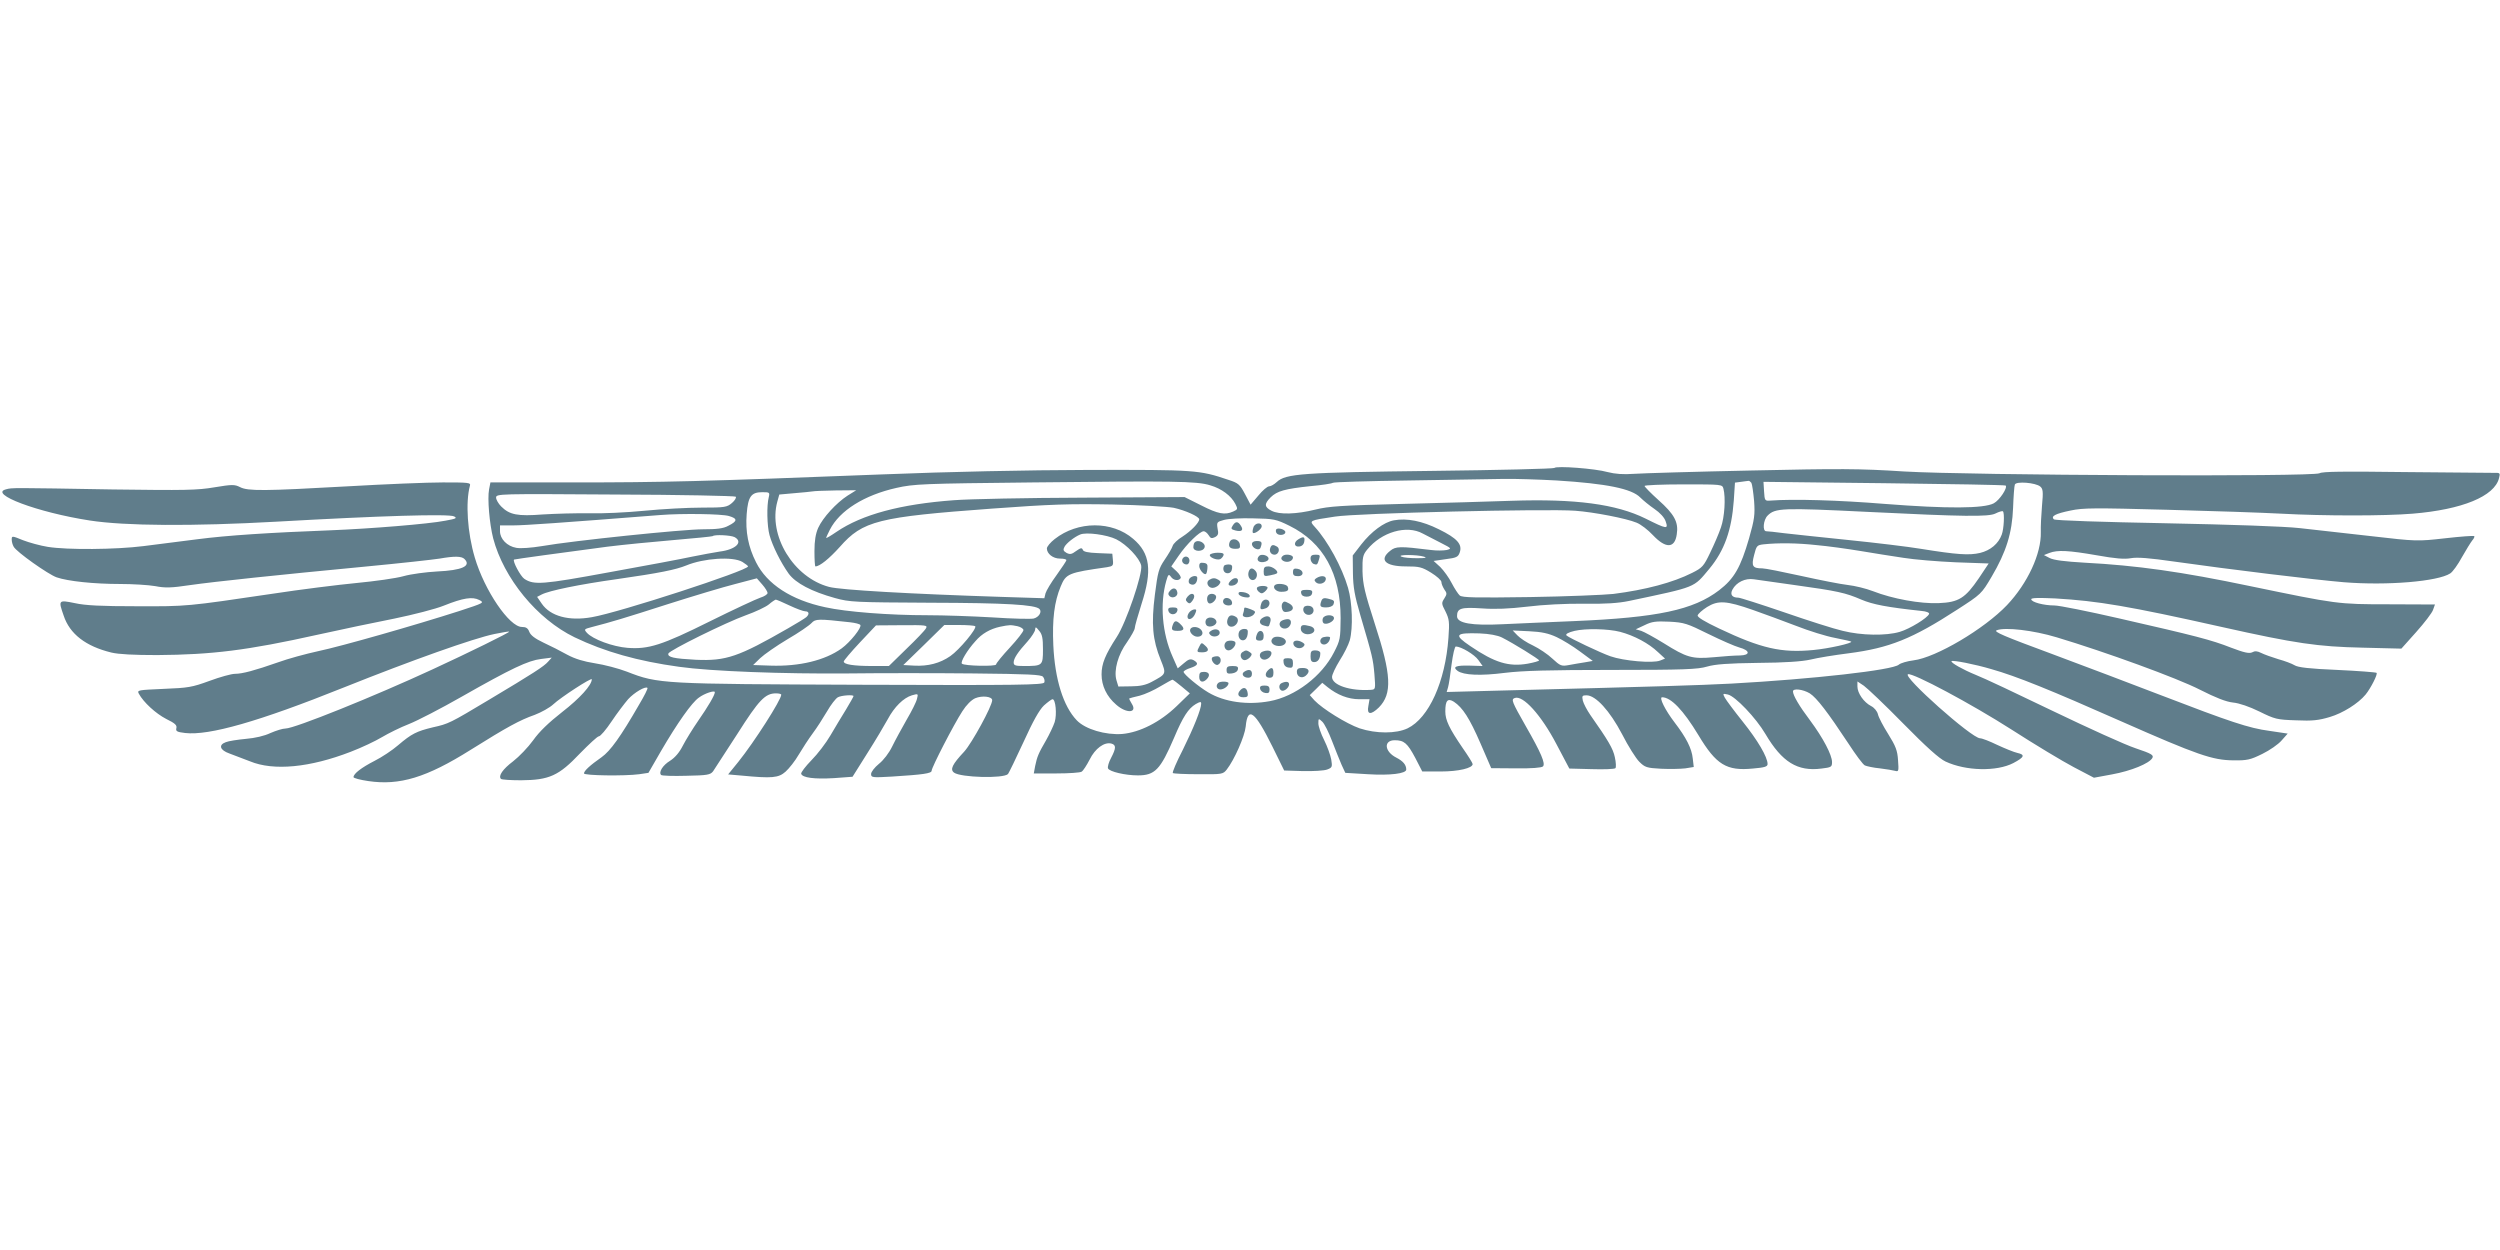<?xml version="1.0" standalone="no"?>
<!DOCTYPE svg PUBLIC "-//W3C//DTD SVG 20010904//EN"
 "http://www.w3.org/TR/2001/REC-SVG-20010904/DTD/svg10.dtd">
<svg version="1.0" xmlns="http://www.w3.org/2000/svg"
 width="1280pt" height="640pt" viewBox="0 0 1280 640"
 preserveAspectRatio="xMidYMid meet">
<g transform="translate(0,640) scale(0.1,-0.1)"
fill="#607d8b" stroke="none">
<path d="M7958 4004 c-5 -4 -286 -11 -625 -15 -663 -8 -751 -14 -796 -57 -13
-12 -30 -22 -39 -22 -9 0 -34 -21 -55 -47 l-40 -47 -29 55 c-26 49 -34 56 -84
72 -150 51 -172 52 -715 51 -324 -1 -711 -9 -1060 -23 -922 -36 -1123 -41
-1572 -41 l-432 0 -7 -36 c-9 -47 2 -175 21 -250 54 -205 225 -414 417 -507
154 -74 324 -122 535 -151 162 -23 534 -37 868 -34 160 2 446 2 637 0 285 -3
349 -6 358 -17 7 -8 10 -21 7 -29 -5 -13 -128 -15 -934 -12 -1024 4 -1042 4
-1203 67 -44 17 -118 36 -164 43 -57 9 -101 22 -142 44 -32 18 -87 46 -122 62
-42 20 -65 37 -72 55 -7 19 -17 25 -38 25 -64 0 -191 186 -241 355 -38 128
-48 283 -25 368 5 16 -6 17 -138 17 -79 0 -298 -9 -488 -20 -427 -24 -511 -25
-551 -4 -28 14 -40 14 -131 -1 -87 -15 -152 -16 -521 -11 -516 9 -516 9 -545
1 -94 -23 161 -119 428 -160 182 -28 525 -30 955 -6 528 30 885 41 910 27 17
-9 10 -12 -45 -22 -86 -17 -385 -41 -585 -49 -314 -12 -532 -26 -685 -46 -85
-11 -209 -27 -275 -35 -142 -18 -391 -20 -490 -4 -38 6 -96 22 -127 34 -56 23
-58 23 -58 4 0 -11 4 -27 10 -37 13 -26 177 -142 220 -157 58 -20 192 -34 324
-34 65 0 147 -5 181 -11 50 -10 83 -9 176 5 134 19 448 52 899 95 179 17 350
36 381 41 74 13 112 13 127 -2 36 -36 -11 -58 -141 -64 -55 -3 -132 -13 -171
-24 -39 -11 -147 -26 -241 -35 -93 -9 -287 -33 -430 -55 -439 -65 -437 -65
-695 -64 -181 0 -264 4 -317 16 -84 17 -85 16 -57 -64 31 -94 113 -157 244
-189 37 -9 115 -13 235 -13 280 2 461 24 820 104 121 27 299 64 395 83 97 20
210 49 252 66 100 40 147 47 182 29 27 -14 24 -15 -101 -56 -227 -73 -605
-181 -724 -206 -64 -14 -156 -39 -205 -57 -120 -42 -183 -59 -221 -59 -18 0
-76 -16 -130 -36 -90 -33 -110 -36 -235 -41 -132 -6 -137 -6 -127 -25 24 -44
86 -101 140 -129 45 -22 56 -32 52 -47 -4 -16 3 -20 45 -25 122 -14 376 58
812 233 350 140 665 252 772 274 40 8 74 14 75 12 4 -4 -210 -109 -392 -193
-298 -138 -707 -303 -753 -303 -15 0 -49 -11 -77 -23 -31 -15 -79 -26 -126
-30 -42 -4 -89 -11 -103 -17 -39 -14 -30 -41 19 -58 22 -8 69 -26 105 -40 121
-50 307 -32 516 49 55 21 127 55 160 75 32 19 94 50 138 67 43 17 165 80 270
140 255 145 340 185 406 193 l55 7 -19 -21 c-21 -24 -75 -59 -301 -194 -202
-121 -208 -124 -289 -142 -83 -20 -109 -33 -177 -91 -30 -26 -84 -62 -122 -81
-66 -34 -107 -65 -107 -83 0 -5 34 -14 75 -20 161 -24 299 18 525 160 187 117
251 152 328 179 34 13 77 37 95 54 37 35 197 139 197 128 0 -30 -62 -98 -151
-167 -69 -54 -118 -101 -149 -145 -26 -36 -72 -84 -103 -108 -53 -40 -77 -75
-62 -90 4 -4 50 -7 103 -7 144 1 193 23 301 137 47 48 90 88 97 88 8 0 37 34
65 76 28 42 67 93 85 114 32 35 89 68 99 58 3 -3 -16 -41 -43 -86 -95 -165
-147 -237 -192 -269 -60 -42 -90 -70 -90 -83 0 -11 207 -14 283 -4 l47 7 64
111 c84 144 158 249 194 274 29 22 82 39 82 28 0 -15 -35 -74 -85 -146 -29
-42 -64 -99 -79 -128 -17 -34 -40 -61 -65 -77 -38 -23 -60 -59 -46 -73 4 -4
62 -6 128 -4 110 2 124 5 138 23 8 12 64 98 124 191 111 175 143 208 198 208
15 0 27 -3 27 -7 0 -26 -138 -242 -220 -344 l-52 -64 69 -6 c156 -15 189 -12
225 20 18 16 49 55 68 88 19 32 51 81 71 108 21 28 53 78 73 112 20 35 45 67
56 73 18 10 80 14 80 6 0 -3 -17 -33 -38 -68 -22 -35 -57 -94 -80 -133 -22
-38 -66 -96 -97 -127 -31 -32 -55 -63 -53 -70 7 -20 67 -28 168 -22 l95 7 76
121 c42 66 88 144 104 173 34 64 81 110 124 123 32 9 33 9 26 -18 -3 -15 -27
-63 -53 -107 -25 -44 -59 -106 -74 -137 -16 -33 -44 -70 -68 -89 -22 -18 -40
-41 -40 -52 0 -18 5 -19 108 -13 158 10 202 16 202 30 0 17 113 236 157 304
21 33 46 58 66 67 36 15 87 9 87 -10 0 -30 -104 -220 -143 -263 -62 -66 -74
-92 -52 -108 34 -25 253 -31 276 -7 4 5 40 78 79 163 49 108 81 165 105 188
19 17 39 32 44 32 16 0 23 -78 11 -117 -7 -21 -27 -63 -44 -93 -39 -67 -46
-84 -56 -132 l-7 -38 116 0 c64 0 122 4 129 9 8 5 26 33 41 62 28 57 75 91
111 82 25 -7 25 -23 -1 -73 -12 -22 -19 -46 -16 -54 7 -17 89 -36 153 -36 87
0 115 29 185 192 46 109 73 150 111 173 23 13 28 14 28 2 0 -28 -39 -125 -94
-236 -32 -62 -55 -116 -51 -119 3 -3 62 -6 131 -6 122 -1 126 0 145 24 39 50
92 170 97 220 10 107 47 79 137 -103 l60 -122 96 -3 c53 -1 108 2 124 8 26 10
27 13 21 51 -4 22 -20 67 -36 99 -17 33 -30 72 -30 86 0 26 1 27 20 9 11 -10
33 -54 50 -99 17 -44 39 -99 49 -122 l19 -41 116 -7 c113 -7 196 3 196 24 0
24 -16 43 -51 61 -61 31 -66 89 -8 89 48 0 65 -15 105 -90 l36 -70 95 0 c90 0
163 17 163 38 0 5 -23 42 -51 82 -69 101 -89 143 -89 187 0 57 12 70 44 50 45
-30 80 -84 136 -213 l55 -127 127 -1 c79 -1 131 3 138 10 14 14 -10 70 -88
206 -71 125 -76 137 -57 144 42 17 136 -87 214 -236 l66 -125 114 -3 c62 -2
117 0 122 5 4 4 3 30 -3 56 -9 44 -34 86 -126 217 -17 25 -34 57 -38 73 -5 24
-3 27 19 27 47 0 119 -79 182 -199 31 -61 71 -124 88 -141 29 -29 38 -32 112
-36 44 -2 100 -1 124 2 l43 7 -5 43 c-5 52 -34 108 -93 185 -49 64 -81 129
-64 129 45 0 108 -65 186 -194 91 -152 144 -184 278 -171 61 5 76 10 76 23 0
36 -51 122 -127 217 -44 55 -85 110 -92 123 -11 21 -11 22 16 16 38 -9 144
-120 192 -202 85 -144 164 -193 287 -177 50 6 54 8 54 33 0 37 -46 124 -112
213 -56 74 -88 129 -88 149 0 17 51 11 86 -10 36 -23 93 -98 198 -257 37 -57
74 -107 84 -112 9 -4 44 -12 77 -15 33 -4 68 -10 79 -13 17 -5 18 0 14 54 -3
50 -12 73 -50 134 -26 41 -50 87 -53 102 -4 16 -19 34 -35 42 -37 19 -70 66
-70 100 l0 26 33 -22 c17 -12 109 -99 202 -194 118 -120 184 -179 216 -194
105 -49 262 -52 347 -8 57 30 62 43 21 52 -18 4 -64 23 -103 41 -39 19 -78 34
-88 34 -43 0 -400 318 -369 328 25 8 323 -151 531 -284 118 -76 261 -162 318
-192 l103 -54 92 17 c99 18 191 56 207 84 8 15 -3 22 -86 50 -52 17 -241 103
-422 190 -180 87 -358 171 -397 186 -64 26 -130 63 -123 70 7 6 120 -16 204
-41 128 -36 305 -108 664 -267 392 -173 468 -199 575 -200 71 -1 87 3 148 33
37 18 82 49 99 69 l31 35 -94 14 c-105 14 -200 46 -559 184 -135 52 -383 146
-552 209 -249 92 -303 115 -285 122 43 17 188 0 307 -36 250 -75 618 -209 733
-268 83 -42 134 -62 170 -66 32 -3 84 -21 135 -46 79 -39 90 -42 187 -45 85
-4 117 0 174 17 67 20 145 69 183 115 26 32 63 104 56 111 -3 3 -94 10 -201
15 -144 6 -202 13 -219 24 -13 8 -50 22 -83 31 -33 10 -72 24 -88 32 -20 10
-32 11 -46 3 -15 -7 -40 -2 -108 24 -102 40 -180 60 -574 150 -157 36 -306 66
-330 66 -55 0 -119 17 -119 32 0 7 37 8 123 4 220 -13 374 -39 852 -146 380
-85 492 -101 720 -106 l200 -5 76 85 c42 47 81 98 86 113 l10 28 -236 1 c-262
0 -266 1 -710 93 -353 74 -581 106 -847 120 -103 6 -159 13 -180 24 l-29 15
28 11 c42 16 98 13 242 -12 95 -17 142 -21 175 -15 32 6 95 1 220 -17 289 -41
716 -93 870 -106 223 -18 482 4 545 45 13 8 40 46 60 83 21 37 45 76 53 86 8
9 13 19 10 22 -3 3 -70 -2 -149 -11 -143 -16 -145 -16 -379 11 -129 15 -293
33 -365 41 -80 9 -346 18 -690 25 -315 6 -564 14 -569 20 -17 16 7 29 85 45
65 14 122 14 494 4 231 -6 494 -15 585 -20 221 -12 528 -12 673 0 254 21 419
89 442 182 7 27 6 28 -31 27 -22 0 -225 2 -453 4 -310 4 -420 3 -435 -6 -34
-19 -1783 -11 -2126 9 -232 15 -330 15 -785 5 -286 -6 -556 -14 -599 -17 -55
-4 -96 -1 -135 9 -63 18 -262 33 -273 21z m12 -64 c256 -16 384 -42 428 -87
15 -15 48 -42 73 -59 28 -19 51 -44 57 -63 15 -42 7 -41 -103 14 -150 74 -359
102 -685 91 -107 -4 -359 -11 -560 -16 -313 -8 -376 -12 -445 -29 -96 -24
-185 -27 -225 -6 -37 19 -38 35 -4 69 33 32 72 43 204 57 57 5 109 13 114 17
6 4 182 9 391 12 209 3 427 7 485 8 58 1 179 -3 270 -8z m-1773 -25 c58 -17
106 -53 128 -95 13 -26 13 -28 -11 -39 -43 -19 -77 -13 -165 32 l-84 42 -520
-3 c-286 -1 -583 -7 -660 -13 -274 -20 -471 -73 -602 -162 -29 -20 -53 -34
-53 -31 0 3 9 22 19 42 50 98 176 177 341 214 89 20 132 22 700 28 719 8 837
7 907 -15z m2770 13 c4 -7 10 -49 14 -93 5 -71 2 -93 -26 -192 -43 -148 -76
-206 -153 -265 -132 -101 -315 -140 -742 -158 -129 -5 -294 -13 -366 -16 -160
-8 -234 5 -234 41 0 41 21 47 127 40 68 -5 140 -2 233 9 79 10 199 16 290 15
109 -2 177 3 230 14 350 74 329 66 412 165 77 93 114 197 125 349 l6 92 31 4
c17 2 34 5 38 5 4 1 10 -4 15 -10z m1302 -14 c11 -11 -31 -75 -61 -91 -51 -27
-238 -28 -558 -3 -234 19 -467 26 -585 17 -29 -2 -30 -1 -33 47 l-3 49 618 -7
c339 -4 619 -9 622 -12z m177 -5 c14 -12 16 -25 9 -99 -4 -47 -7 -107 -6 -134
3 -111 -68 -263 -173 -374 -116 -122 -364 -269 -479 -283 -32 -4 -66 -14 -75
-22 -31 -28 -440 -74 -857 -97 -172 -9 -377 -15 -1194 -36 l-264 -7 7 24 c4
13 12 66 18 117 7 52 16 92 22 92 28 -1 95 -41 115 -69 l22 -31 -65 2 c-72 2
-91 -6 -63 -27 31 -22 117 -26 242 -10 90 11 226 15 550 15 368 0 438 3 485
17 41 12 106 17 260 19 138 1 226 7 270 17 36 9 123 23 194 32 210 27 328 75
556 223 124 80 125 81 177 169 75 127 105 224 110 353 2 58 6 111 9 119 6 18
106 10 130 -10z m-1622 -11 c12 -46 6 -146 -13 -199 -10 -30 -35 -88 -55 -129
-33 -69 -40 -77 -92 -103 -99 -50 -239 -87 -404 -108 -47 -5 -239 -13 -427
-16 -275 -4 -346 -3 -359 8 -8 7 -27 36 -41 63 -14 28 -41 65 -59 83 l-34 31
62 9 c55 7 64 11 72 35 14 41 -13 72 -107 118 -86 43 -164 58 -230 46 -51 -9
-116 -58 -167 -123 l-44 -57 1 -91 c1 -71 9 -116 38 -215 62 -211 65 -223 72
-302 6 -77 6 -78 -18 -80 -106 -7 -199 24 -199 66 0 12 18 50 39 84 22 34 45
80 52 104 17 64 13 193 -9 268 -31 107 -105 241 -170 312 -30 33 -31 33 103
53 112 18 1086 41 1230 30 95 -7 261 -39 314 -61 21 -8 59 -37 84 -64 66 -70
112 -68 122 4 10 62 -12 103 -94 176 -39 35 -71 68 -71 72 0 4 89 8 199 8 198
0 199 0 205 -22z m-4485 -36 c-57 -37 -126 -112 -150 -165 -13 -30 -19 -65
-19 -119 0 -43 2 -78 5 -78 22 0 71 40 125 100 118 134 195 153 780 196 299
22 396 25 615 21 145 -3 284 -11 315 -17 59 -13 130 -45 130 -59 0 -17 -42
-60 -85 -88 -25 -15 -48 -37 -51 -48 -3 -11 -22 -43 -41 -71 -31 -46 -35 -62
-50 -179 -19 -150 -12 -231 30 -334 29 -73 30 -71 -48 -113 -28 -15 -59 -22
-104 -22 l-65 -1 -10 33 c-14 50 8 131 55 195 21 31 39 63 39 71 0 9 16 65 35
125 55 170 44 258 -43 332 -108 93 -284 92 -402 -1 -22 -17 -40 -39 -40 -48 0
-27 31 -52 67 -52 18 0 33 -3 33 -8 0 -4 -23 -38 -50 -76 -28 -38 -53 -80 -57
-94 l-6 -25 -221 7 c-463 15 -820 35 -881 51 -182 48 -313 263 -265 437 l10
36 78 7 c42 3 84 8 92 9 8 2 62 4 119 5 l105 1 -45 -28z m-403 -8 c-11 -42 -9
-147 4 -194 15 -55 58 -141 98 -197 36 -49 118 -92 237 -125 76 -21 101 -22
490 -24 385 -1 535 -10 557 -32 14 -14 -2 -42 -30 -49 -15 -3 -110 -1 -212 6
-102 6 -250 11 -330 11 -198 0 -417 17 -525 41 -174 37 -298 118 -354 230 -40
79 -55 157 -48 247 7 90 23 112 80 112 37 0 39 -1 33 -26z m-169 3 c4 -5 -4
-19 -19 -32 -26 -22 -36 -24 -155 -24 -71 0 -202 -7 -293 -16 -91 -9 -219 -15
-285 -13 -66 1 -172 -2 -236 -6 -129 -10 -170 -2 -213 41 -14 14 -26 35 -26
45 0 20 10 20 609 16 335 -1 613 -7 618 -11z m5798 -78 c487 -24 617 -26 652
-8 18 9 35 14 38 11 9 -9 5 -90 -6 -119 -17 -47 -58 -81 -111 -94 -56 -13
-117 -9 -303 21 -66 11 -232 31 -370 45 -137 14 -286 30 -330 35 -44 6 -85 10
-92 10 -20 0 -15 58 7 80 39 39 72 41 515 19z m-5833 -21 c45 -13 45 -26 -3
-50 -25 -14 -58 -18 -130 -18 -102 0 -664 -58 -824 -86 -54 -9 -111 -13 -131
-9 -48 8 -84 46 -84 85 l0 30 69 0 c56 0 241 13 751 53 112 9 316 6 352 -5z
m2870 -50 c174 -86 262 -246 262 -473 -1 -104 -2 -113 -34 -175 -62 -122 -198
-226 -329 -250 -114 -21 -231 -5 -315 45 -49 29 -126 93 -126 105 0 5 16 14
35 20 39 13 44 24 16 40 -16 8 -26 5 -50 -16 l-31 -26 -26 59 c-54 120 -66
271 -33 388 10 35 13 37 24 22 13 -19 40 -23 50 -7 3 5 -6 21 -21 35 l-27 25
38 55 c41 60 108 125 128 125 7 0 18 -9 25 -20 10 -17 16 -18 33 -10 16 9 19
17 13 44 -5 32 -4 34 33 44 21 6 88 10 150 8 105 -2 116 -4 185 -38z m683 -40
c22 -11 65 -34 95 -49 53 -27 53 -28 27 -35 -16 -3 -51 -4 -80 0 -160 20 -181
19 -209 -4 -59 -46 -26 -80 80 -80 68 0 82 -3 129 -32 29 -18 53 -39 53 -48 0
-9 7 -25 15 -38 14 -19 14 -24 0 -46 -15 -23 -15 -27 6 -67 19 -39 21 -53 15
-135 -16 -224 -100 -410 -209 -463 -59 -28 -161 -28 -246 0 -66 23 -189 99
-231 143 l-24 27 32 31 32 32 27 -22 c50 -40 106 -62 162 -62 l53 0 -6 -35
c-9 -45 13 -47 54 -7 69 70 64 168 -21 428 -52 162 -61 200 -63 269 -1 72 2
84 24 111 73 90 202 128 285 82z m-1570 -29 c54 -27 120 -97 128 -135 8 -42
-77 -292 -125 -365 -59 -91 -78 -137 -78 -192 0 -58 26 -113 75 -155 53 -47
111 -43 79 6 -8 13 -14 25 -12 26 2 1 25 8 53 14 27 7 75 29 106 48 31 18 59
34 62 34 3 0 24 -16 47 -35 l42 -35 -67 -65 c-85 -82 -189 -135 -280 -143 -85
-6 -188 24 -232 70 -69 72 -112 210 -120 384 -6 133 5 223 38 302 27 65 39 70
237 98 30 5 33 8 30 37 l-3 32 -73 3 c-52 2 -75 7 -78 17 -5 12 -11 10 -34 -6
-23 -17 -31 -19 -49 -10 -17 10 -19 16 -11 31 10 19 51 51 80 63 31 14 138 -1
185 -24z m-1954 11 c46 -25 6 -64 -76 -74 -27 -4 -91 -16 -141 -26 -50 -11
-242 -47 -425 -80 -342 -63 -385 -66 -434 -34 -20 13 -62 92 -53 99 3 2 243
35 478 66 80 10 233 25 340 34 107 9 196 18 199 20 9 9 92 5 112 -5z m5540
-41 c57 -5 158 -19 224 -30 66 -11 165 -27 220 -35 55 -9 176 -19 269 -23
l168 -6 -50 -75 c-70 -103 -104 -124 -206 -128 -94 -4 -236 22 -336 61 -36 14
-94 28 -130 32 -36 4 -142 25 -237 46 -95 21 -185 39 -200 39 -50 0 -57 11
-42 68 12 48 15 51 48 55 75 8 173 7 272 -4z m-2011 -59 c19 -6 9 -8 -35 -8
-33 0 -69 3 -80 8 -26 11 80 11 115 0z m-3489 -27 c16 -10 29 -20 29 -23 0
-21 -659 -236 -800 -260 -117 -21 -212 5 -256 69 l-24 35 23 12 c38 20 194 52
387 79 216 31 300 48 354 70 89 37 238 47 287 18z m129 -159 c0 -7 -17 -18
-37 -24 -21 -7 -137 -61 -258 -121 -247 -123 -315 -144 -422 -136 -76 6 -178
44 -208 77 -16 18 -15 19 27 30 97 25 164 45 388 117 129 41 285 88 345 103
l110 29 28 -32 c15 -17 27 -37 27 -43z m5255 41 c224 -31 264 -40 345 -75 59
-25 131 -39 308 -58 25 -2 41 -9 39 -15 -6 -20 -99 -77 -150 -92 -70 -21 -196
-19 -292 5 -44 10 -179 53 -300 95 -120 41 -226 75 -235 75 -32 0 -43 16 -30
41 20 38 66 60 110 53 14 -2 106 -15 205 -29z m-5143 -105 c34 -16 71 -30 81
-30 20 0 22 -15 5 -30 -7 -6 -49 -32 -93 -57 -254 -146 -317 -168 -473 -161
-112 6 -145 13 -140 32 5 16 294 159 397 196 48 17 101 42 117 55 16 14 32 24
36 25 3 0 35 -13 70 -30z m4933 -23 c55 -19 154 -56 220 -81 66 -26 156 -54
200 -62 44 -9 81 -17 83 -19 9 -8 -117 -36 -193 -43 -164 -16 -268 8 -483 110
-74 35 -112 58 -110 67 2 8 23 27 48 43 57 35 98 33 235 -15z m-4623 -63 c27
-3 50 -9 53 -14 8 -13 -52 -88 -96 -120 -85 -61 -216 -93 -364 -88 l-89 3 36
35 c20 19 83 63 140 97 57 33 112 71 123 83 20 22 35 22 197 4z m4395 -60 c65
-32 136 -63 158 -69 56 -15 58 -40 3 -41 -24 0 -84 -4 -134 -9 -111 -10 -138
-2 -256 72 -49 30 -100 58 -115 63 l-28 8 45 21 c38 19 58 21 127 18 76 -4 91
-9 200 -63z m-4006 29 c-5 -10 -50 -57 -100 -105 l-90 -88 -84 0 c-96 0 -147
8 -147 23 0 5 37 49 83 98 l82 87 133 1 c124 1 132 0 123 -16z m252 11 c11
-11 -82 -122 -127 -153 -53 -37 -115 -53 -186 -49 l-55 3 105 102 105 103 76
0 c42 0 78 -3 82 -6z m216 0 c17 -4 31 -13 31 -20 0 -8 -31 -48 -70 -90 -38
-41 -70 -80 -70 -86 0 -11 -163 -8 -175 4 -9 8 27 69 69 115 33 39 76 63 126
74 49 10 54 10 89 3z m131 -119 c0 -83 -2 -85 -97 -85 -44 0 -53 3 -53 18 0
21 21 53 72 109 21 24 38 51 38 60 1 15 4 14 20 -6 16 -18 20 -38 20 -96z
m2955 90 c72 -19 147 -59 194 -104 l36 -33 -25 -10 c-37 -15 -187 -2 -255 22
-49 17 -209 93 -224 106 -8 7 8 16 41 24 56 13 171 11 233 -5z m-325 -27 c30
-14 84 -47 120 -74 l65 -48 -40 -7 c-22 -3 -59 -10 -82 -14 -38 -7 -44 -5 -85
33 -23 22 -68 52 -99 67 -31 14 -67 38 -80 52 l-24 25 85 -4 c64 -3 99 -11
140 -30z m-280 -2 c61 -31 190 -111 190 -117 0 -4 -26 -11 -58 -17 -97 -17
-169 5 -294 90 -86 58 -78 69 47 65 51 -2 93 -10 115 -21z"/>
<path d="M6312 3710 c-11 -17 -9 -20 13 -26 32 -8 43 1 29 23 -15 25 -28 25
-42 3z"/>
<path d="M6417 3698 c-4 -12 -5 -24 -2 -26 8 -8 45 19 45 33 0 24 -37 18 -43
-7z"/>
<path d="M6534 3689 c-3 -6 -2 -15 4 -21 12 -12 43 -7 43 7 1 14 -39 26 -47
14z"/>
<path d="M6648 3639 c-26 -15 -23 -41 5 -37 14 2 23 11 25 26 4 24 -4 27 -30
11z"/>
<path d="M6296 3625 c-9 -24 1 -35 30 -35 21 0 25 4 22 23 -4 27 -42 36 -52
12z"/>
<path d="M6117 3623 c-4 -3 -7 -15 -7 -25 0 -23 48 -25 57 -2 9 23 -32 45 -50
27z"/>
<path d="M6410 3615 c0 -22 37 -38 44 -19 10 27 7 34 -19 34 -15 0 -25 -6 -25
-15z"/>
<path d="M6504 3595 c-7 -18 3 -35 22 -35 20 0 30 30 13 41 -20 12 -29 11 -35
-6z"/>
<path d="M6195 3560 c-7 -12 34 -30 52 -23 6 3 14 11 17 19 4 10 -3 14 -29 14
-18 0 -37 -5 -40 -10z"/>
<path d="M6447 3554 c-17 -18 -6 -35 21 -32 16 2 27 9 27 18 0 16 -36 26 -48
14z"/>
<path d="M6567 3553 c-11 -10 -8 -20 8 -27 21 -8 45 3 45 20 0 14 -41 20 -53
7z"/>
<path d="M6710 3540 c0 -11 7 -23 15 -27 19 -7 20 -5 29 25 6 19 4 22 -18 22
-19 0 -26 -5 -26 -20z"/>
<path d="M6055 3540 c-8 -14 3 -30 21 -30 8 0 14 9 14 20 0 21 -24 28 -35 10z"/>
<path d="M6140 3502 c0 -19 26 -49 35 -40 3 2 6 15 7 29 2 18 -2 25 -19 27
-17 3 -23 -2 -23 -16z"/>
<path d="M6267 3503 c-9 -19 0 -38 18 -38 13 0 21 8 23 23 3 16 -2 22 -17 22
-11 0 -22 -3 -24 -7z"/>
<path d="M6470 3474 c0 -24 3 -26 32 -20 17 3 34 8 36 11 10 10 -22 35 -44 35
-19 0 -24 -5 -24 -26z"/>
<path d="M6394 3475 c-8 -21 2 -45 20 -45 19 0 29 29 15 46 -15 18 -28 18 -35
-1z"/>
<path d="M6620 3471 c0 -16 6 -21 26 -21 33 0 30 33 -4 38 -17 3 -22 -2 -22
-17z"/>
<path d="M6087 3431 c-3 -13 1 -21 14 -24 16 -4 29 10 29 34 0 18 -38 9 -43
-10z"/>
<path d="M6740 3440 c-11 -7 -12 -12 -3 -21 15 -15 47 -7 51 14 4 19 -23 23
-48 7z"/>
<path d="M6191 3431 c-19 -12 -6 -41 17 -41 11 0 25 7 33 16 10 13 10 17 -2
25 -18 11 -30 11 -48 0z"/>
<path d="M6302 3428 c-19 -19 -14 -30 10 -26 13 2 24 11 26 21 4 20 -18 23
-36 5z"/>
<path d="M6527 3404 c-13 -13 7 -34 32 -34 33 0 42 7 34 26 -5 14 -54 20 -66
8z"/>
<path d="M6436 3391 c-3 -5 1 -14 9 -21 12 -10 18 -10 30 0 8 7 15 16 15 21 0
12 -47 12 -54 0z"/>
<path d="M5990 3375 c-10 -11 -10 -19 -2 -27 15 -15 44 -2 40 19 -4 23 -22 27
-38 8z"/>
<path d="M6662 3363 c2 -12 12 -18 28 -18 16 0 26 6 28 18 3 13 -3 17 -28 17
-25 0 -31 -4 -28 -17z"/>
<path d="M6342 3358 c3 -7 17 -14 32 -16 20 -3 27 0 24 10 -3 7 -17 14 -32 16
-20 3 -27 0 -24 -10z"/>
<path d="M6080 3345 c-10 -13 -11 -18 -1 -28 10 -9 15 -8 26 7 23 31 -1 50
-25 21z"/>
<path d="M6187 3353 c-12 -12 -7 -43 7 -43 18 0 39 27 31 40 -7 11 -28 13 -38
3z"/>
<path d="M6265 3331 c-9 -16 3 -31 26 -31 14 0 19 6 17 17 -4 20 -33 29 -43
14z"/>
<path d="M6766 3325 c-11 -29 -7 -35 24 -35 18 0 33 6 37 15 7 19 5 22 -28 30
-19 5 -28 2 -33 -10z"/>
<path d="M6457 3308 c-8 -28 -4 -32 22 -23 27 8 28 45 2 45 -11 0 -21 -9 -24
-22z"/>
<path d="M6565 3310 c-3 -6 -4 -18 0 -29 4 -13 12 -17 30 -13 30 5 33 27 6 42
-24 13 -28 13 -36 0z"/>
<path d="M6676 3291 c-11 -18 6 -42 28 -39 29 4 29 42 -1 46 -11 2 -24 -1 -27
-7z"/>
<path d="M5982 3273 c2 -10 12 -18 23 -18 11 0 21 8 23 18 3 13 -3 17 -23 17
-20 0 -26 -4 -23 -17z"/>
<path d="M6370 3281 c0 -5 -3 -16 -6 -25 -8 -21 39 -22 56 -1 10 12 8 16 -15
25 -32 12 -35 12 -35 1z"/>
<path d="M6092 3268 c-7 -7 -12 -18 -12 -25 0 -22 26 -14 38 12 9 20 9 25 -1
25 -7 0 -18 -5 -25 -12z"/>
<path d="M6285 3229 c-8 -25 7 -44 30 -36 22 9 31 37 14 48 -23 14 -37 10 -44
-12z"/>
<path d="M6467 3238 c-24 -13 -21 -35 5 -41 26 -7 24 -8 32 19 8 25 -12 37
-37 22z"/>
<path d="M6773 3234 c-3 -8 -2 -19 3 -24 13 -12 54 7 54 25 0 20 -49 20 -57
-1z"/>
<path d="M6174 3225 c-4 -9 -2 -21 4 -27 15 -15 54 1 50 20 -4 23 -46 28 -54
7z"/>
<path d="M6561 3221 c-21 -14 -5 -43 21 -39 29 4 39 48 11 48 -10 0 -24 -4
-32 -9z"/>
<path d="M6006 3204 c-11 -28 -7 -34 24 -34 33 0 38 11 14 34 -20 20 -30 20
-38 0z"/>
<path d="M6660 3181 c0 -22 28 -35 54 -25 23 9 20 31 -6 38 -38 10 -48 7 -48
-13z"/>
<path d="M6095 3180 c-9 -15 14 -40 36 -40 24 0 33 18 19 35 -14 17 -46 20
-55 5z"/>
<path d="M6200 3170 c-11 -7 -12 -12 -3 -21 15 -15 48 -7 48 11 0 18 -24 24
-45 10z"/>
<path d="M6344 3165 c-9 -23 4 -47 23 -43 11 2 19 14 21 31 3 22 -1 27 -18 27
-11 0 -23 -7 -26 -15z"/>
<path d="M6436 3154 c-10 -26 -7 -34 14 -34 15 0 20 7 20 25 0 28 -24 34 -34
9z"/>
<path d="M6517 3133 c-15 -14 -6 -33 18 -39 32 -8 60 13 44 32 -12 15 -51 19
-62 7z"/>
<path d="M6767 3133 c-14 -13 -6 -33 12 -33 16 0 31 18 31 36 0 7 -36 5 -43
-3z"/>
<path d="M6277 3113 c-15 -14 -7 -43 13 -43 20 0 44 32 33 44 -8 8 -38 8 -46
-1z"/>
<path d="M6622 3103 c4 -21 36 -29 51 -14 9 9 8 14 -3 21 -25 16 -52 12 -48
-7z"/>
<path d="M6141 3091 c-15 -28 -14 -31 13 -31 33 0 40 14 17 34 -18 17 -20 17
-30 -3z"/>
<path d="M6361 3061 c-17 -11 -7 -41 12 -41 8 0 20 7 28 16 10 13 10 17 -2 25
-17 11 -21 11 -38 0z"/>
<path d="M6463 3063 c-18 -7 -16 -32 2 -39 18 -7 45 12 45 32 0 14 -23 17 -47
7z"/>
<path d="M6710 3040 c0 -23 5 -30 19 -30 19 0 31 18 31 46 0 8 -10 14 -25 14
-21 0 -25 -5 -25 -30z"/>
<path d="M6207 3034 c-11 -12 13 -43 28 -38 22 9 19 44 -3 44 -10 0 -22 -3
-25 -6z"/>
<path d="M6572 3008 c2 -15 11 -24 26 -26 18 -3 22 1 22 22 0 21 -5 26 -26 26
-21 0 -25 -4 -22 -22z"/>
<path d="M6280 2969 c0 -16 5 -20 27 -17 17 2 29 10 31 21 3 13 -3 17 -27 17
-25 0 -31 -4 -31 -21z"/>
<path d="M6492 2968 c-18 -18 -14 -38 8 -38 15 0 20 7 20 25 0 27 -9 32 -28
13z"/>
<path d="M6640 2960 c0 -25 25 -36 45 -20 25 21 18 40 -15 40 -23 0 -30 -4
-30 -20z"/>
<path d="M6371 2961 c-18 -11 -5 -31 20 -31 12 0 19 7 19 20 0 21 -16 26 -39
11z"/>
<path d="M6140 2935 c0 -27 18 -33 38 -13 20 20 14 38 -13 38 -20 0 -25 -5
-25 -25z"/>
<path d="M6237 2903 c-14 -13 -7 -33 11 -33 19 0 42 18 42 32 0 10 -44 11 -53
1z"/>
<path d="M6563 2903 c-16 -6 -17 -29 -3 -38 13 -8 40 13 40 31 0 14 -14 17
-37 7z"/>
<path d="M6452 2873 c2 -10 13 -19 26 -21 17 -3 22 2 22 17 0 16 -6 21 -26 21
-19 0 -25 -5 -22 -17z"/>
<path d="M6352 2868 c-20 -20 -14 -38 14 -38 20 0 25 4 22 22 -4 26 -19 33
-36 16z"/>
</g>
</svg>
